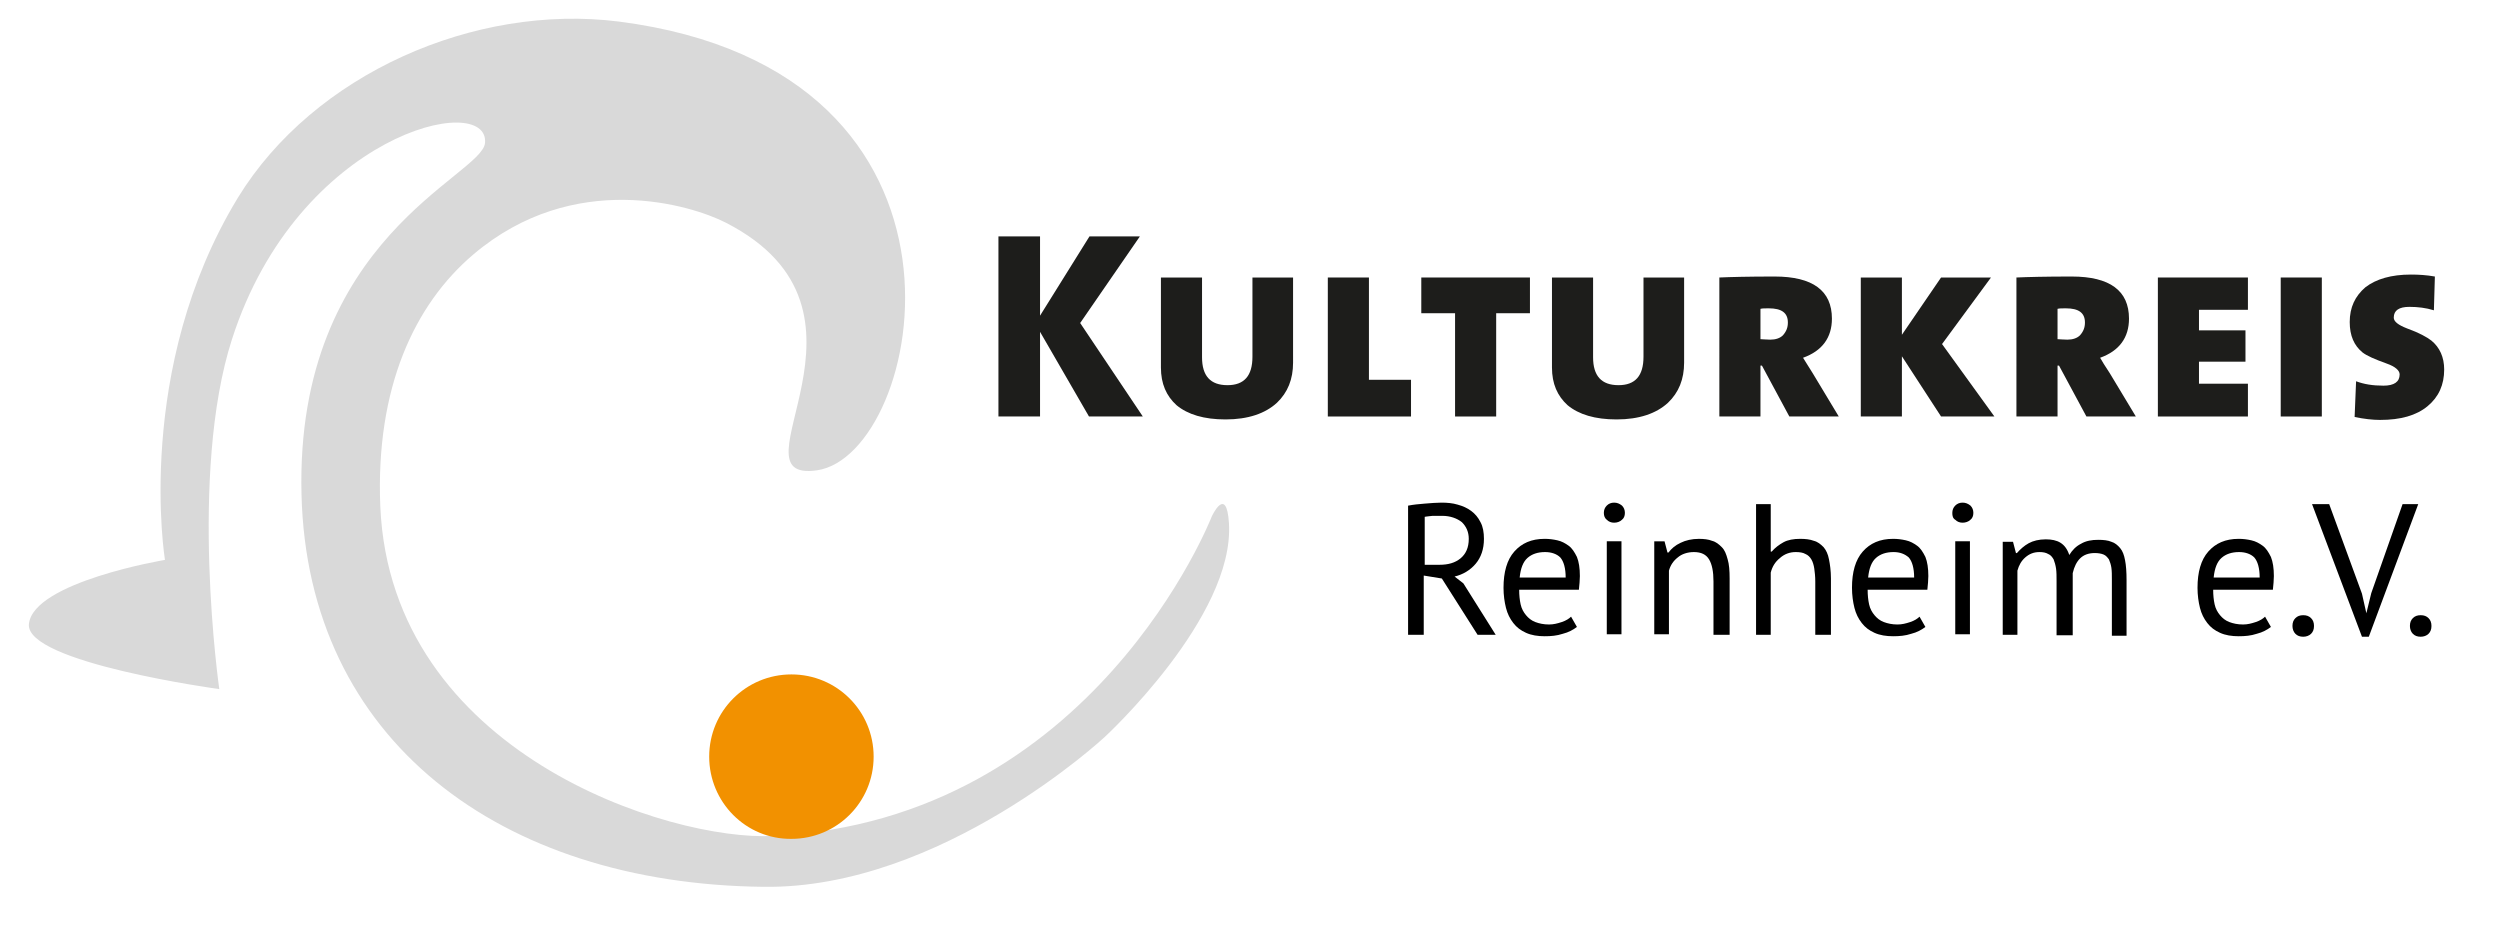 <?xml version="1.0" encoding="utf-8"?>
<svg xmlns="http://www.w3.org/2000/svg" xmlns:xlink="http://www.w3.org/1999/xlink" version="1.1" id="Ebene_1" x="0px" y="0px" viewBox="0 0 509 189" style="enable-background:new 0 0 509 189;" xml:space="preserve" width="200" height="74">
<style type="text/css">
	.st0{fill:#1D1D1B;}
	.st1{fill:none;stroke:#1D1D1B;stroke-width:0.181;stroke-miterlimit:3.864;}
	.st2{fill:#D9D9D9;}
	.st3{fill:#F29100;}
	.st4{fill-rule:evenodd;clip-rule:evenodd;fill:#1D1D1B;}
</style>
<path class="st0" d="M796,725.9c0,0.8-0.3,1.6-0.9,2.2c-0.6,0.6-1.3,0.9-2.2,0.9c-0.8,0-1.5-0.3-2.1-0.9c-0.6-0.6-0.9-1.3-0.9-2.1  c0-0.9,0.3-1.6,0.9-2.2c0.6-0.6,1.3-0.9,2.2-0.9c0.8,0,1.5,0.3,2.1,0.9C795.8,724.3,796,725,796,725.9L796,725.9z"/>
<path class="st1" d="M796,725.9c0,0.8-0.3,1.6-0.9,2.2c-0.6,0.6-1.3,0.9-2.2,0.9c-0.8,0-1.5-0.3-2.1-0.9c-0.6-0.6-0.9-1.3-0.9-2.1  c0-0.9,0.3-1.6,0.9-2.2c0.6-0.6,1.3-0.9,2.2-0.9c0.8,0,1.5,0.3,2.1,0.9C795.8,724.3,796,725,796,725.9L796,725.9z"/>
<path class="st2" d="M5,127.5c0.9-8.6,27.8-13.1,27.8-13.1s-6.4-39,14.9-74c15.5-25.3,48.4-39.7,77.8-36  c78.8,10.1,62.3,88.6,40.5,91.7c-18.5,2.6,16.6-32.6-18.6-50.6c-7-3.6-31-11-51.6,6.5c-12,10.2-20,27.2-19,51.5  c2.2,50.5,59.3,68.4,80.2,67.3c65.6-3.2,89.7-65.3,89.7-65.3s3-6.5,3.5,1.4c1.2,19.2-25.4,43.7-25.4,43.7s-33.4,31.1-69.7,30.6  c-53.8-0.6-93.2-30-94.4-80.2c-1.3-52.4,36.9-65,37.5-71.8c0.9-10.7-38.2-1.9-51.7,40.1c-8.9,27.6-2.6,71.5-2.6,71.5  S4.2,135.4,5,127.5L5,127.5z"/>
<path class="st3" d="M144,154.6c0-9.3,7.5-16.8,16.8-16.8c9.3,0,16.8,7.5,16.8,16.8c0,9.3-7.5,16.8-16.8,16.8  C151.5,171.5,144,163.9,144,154.6L144,154.6z"/>
<g>
	<polygon class="st0" points="232.6,85.1 221.6,85.1 211.6,67.8 211.6,85.1 203.1,85.1 203.1,48.3 211.6,48.3 211.6,64.5    221.7,48.3 232,48.3 219.8,66 232.6,85.1  "/>
	<path class="st0" d="M263.3,74.1c0,3.4-1.1,6.1-3.3,8.2c-2.4,2.2-5.9,3.4-10.5,3.4c-4.4,0-7.7-1-10-2.9c-2.1-1.9-3.2-4.4-3.2-7.7   V56.7h8.4V73c0,3.8,1.7,5.7,5.2,5.7c3.4,0,5.1-1.9,5.1-5.8V56.7h8.3V74.1L263.3,74.1z"/>
	<polygon class="st0" points="287.4,85.1 270.4,85.1 270.4,56.7 278.8,56.7 278.8,77.6 287.4,77.6 287.4,85.1  "/>
	<polygon class="st0" points="311.7,64 304.8,64 304.8,85.1 296.4,85.1 296.4,64 289.5,64 289.5,56.7 311.7,56.7 311.7,64  "/>
	<path class="st0" d="M343.2,74.1c0,3.4-1.1,6.1-3.3,8.2c-2.4,2.2-5.9,3.4-10.5,3.4c-4.4,0-7.7-1-10-2.9c-2.1-1.9-3.2-4.4-3.2-7.7   V56.7h8.4V73c0,3.8,1.7,5.7,5.2,5.7c3.4,0,5.1-1.9,5.1-5.8V56.7h8.3V74.1L343.2,74.1z"/>
	<path class="st4" d="M374.8,85.1h-10.1l-5.6-10.4h-0.3v10.4h-8.4V56.7c2.2-0.1,6-0.2,11.3-0.2c7.8,0,11.7,2.9,11.7,8.6   c0,3.9-2,6.6-5.9,8c0.4,0.7,1.1,1.7,2,3.2L374.8,85.1L374.8,85.1z M364.4,65.9c0-2-1.3-2.9-3.9-2.9c-0.8,0-1.3,0-1.7,0.1v6.2   c0.4,0,1.1,0.1,2,0.1c1.1,0,2-0.3,2.6-0.9C364.1,67.7,364.4,66.9,364.4,65.9L364.4,65.9z"/>
	<polygon class="st0" points="406.6,85.1 395.7,85.1 387.7,72.8 387.7,85.1 379.3,85.1 379.3,56.7 387.7,56.7 387.7,68.4    395.7,56.7 405.9,56.7 395.9,70.3 406.6,85.1  "/>
	<path class="st4" d="M435.5,85.1h-10.1l-5.6-10.4h-0.3v10.4h-8.4V56.7c2.2-0.1,6-0.2,11.3-0.2c7.8,0,11.7,2.9,11.7,8.6   c0,3.9-2,6.6-5.9,8c0.4,0.7,1,1.7,2,3.2L435.5,85.1L435.5,85.1z M425.1,65.9c0-2-1.3-2.9-3.9-2.9c-0.8,0-1.3,0-1.7,0.1v6.2   c0.4,0,1.1,0.1,2,0.1c1.1,0,2-0.3,2.6-0.9C424.8,67.7,425.1,66.9,425.1,65.9L425.1,65.9z"/>
	<polygon class="st0" points="458.4,85.1 440,85.1 440,56.7 458.4,56.7 458.4,63.3 448.4,63.3 448.4,67.5 457.9,67.5 457.9,73.9    448.4,73.9 448.4,78.4 458.4,78.4 458.4,85.1  "/>
	<polygon class="st0" points="473.5,85.1 465.1,85.1 465.1,56.7 473.5,56.7 473.5,85.1  "/>
	<path class="st0" d="M498.5,75.5c0,3.1-1.1,5.6-3.4,7.5c-2.3,1.9-5.5,2.8-9.7,2.8c-1.5,0-3.3-0.2-5.2-0.6l0.3-7.3   c1.6,0.6,3.4,0.9,5.6,0.9c2.2,0,3.3-0.8,3.3-2.3c0-0.8-0.9-1.6-2.6-2.2c-2.5-0.9-4.1-1.6-5-2.3c-1.7-1.4-2.6-3.4-2.6-6.2   c0-3,1.1-5.3,3.2-7.1c2.2-1.7,5.3-2.6,9.3-2.6c1.6,0,3.2,0.1,4.9,0.4l-0.2,6.9c-1.6-0.5-3.3-0.7-5-0.7c-2.1,0-3.2,0.7-3.2,2.2   c0,0.8,0.9,1.5,2.7,2.2c2.5,0.9,4.1,1.8,5,2.5C497.6,71,498.5,73,498.5,75.5L498.5,75.5z"/>
</g>
<g>
	<path d="M286.9,103.3c1-0.2,2.1-0.3,3.3-0.4c1.3-0.1,2.4-0.2,3.4-0.2c1.2,0,2.3,0.1,3.3,0.4c1.1,0.3,2,0.7,2.8,1.3   c0.8,0.6,1.4,1.3,1.9,2.3c0.5,0.9,0.7,2.1,0.7,3.4c0,2.1-0.6,3.8-1.7,5.1c-1.1,1.3-2.6,2.2-4.3,2.6l1.8,1.4l6.6,10.5h-3.7   l-7.3-11.5l-3.7-0.6v12.1h-3.2V103.3z M293.8,105.4c-0.3,0-0.7,0-1,0c-0.4,0-0.7,0-1,0c-0.3,0-0.6,0.1-0.9,0.1   c-0.3,0-0.5,0.1-0.7,0.1v9.8h3c1.8,0,3.2-0.4,4.3-1.3c1.1-0.9,1.7-2.2,1.7-4c0-1.4-0.5-2.5-1.4-3.4   C296.8,105.9,295.4,105.4,293.8,105.4z"/>
	<path d="M321.3,128.1c-0.8,0.6-1.7,1.1-2.9,1.4c-1.2,0.4-2.4,0.5-3.7,0.5c-1.4,0-2.7-0.2-3.8-0.7c-1.1-0.5-1.9-1.1-2.6-2   c-0.7-0.9-1.2-1.9-1.5-3.1c-0.3-1.2-0.5-2.6-0.5-4.1c0-3.2,0.7-5.7,2.2-7.4s3.5-2.6,6.2-2.6c0.9,0,1.7,0.1,2.6,0.3   c0.9,0.2,1.6,0.6,2.3,1.1c0.7,0.5,1.2,1.3,1.7,2.3c0.4,1,0.6,2.3,0.6,3.9c0,0.8-0.1,1.8-0.2,2.8h-12.2c0,1.1,0.1,2.1,0.3,3   c0.2,0.9,0.6,1.6,1.1,2.2s1.1,1.1,1.9,1.4c0.8,0.3,1.7,0.5,2.8,0.5c0.9,0,1.7-0.2,2.6-0.5c0.9-0.3,1.5-0.7,1.9-1.1L321.3,128.1z    M314.8,112.8c-1.5,0-2.7,0.4-3.6,1.2c-0.9,0.8-1.4,2.1-1.6,4h9.4c0-1.9-0.4-3.3-1.1-4.1C317.2,113.2,316.1,112.8,314.8,112.8z"/>
	<path d="M326.8,104.8c0-0.6,0.2-1.1,0.6-1.5c0.4-0.4,0.9-0.6,1.5-0.6s1.1,0.2,1.6,0.6c0.4,0.4,0.6,0.9,0.6,1.5   c0,0.6-0.2,1.1-0.6,1.4c-0.4,0.4-1,0.6-1.6,0.6s-1.1-0.2-1.5-0.6C327,105.9,326.8,105.4,326.8,104.8z M327.4,110.6h3v19h-3V110.6z"/>
	<path d="M349.2,129.6v-10.8c0-2-0.3-3.5-0.9-4.5c-0.6-1-1.6-1.5-3.1-1.5c-1.3,0-2.5,0.4-3.3,1.1c-0.9,0.7-1.5,1.6-1.8,2.7v13h-3   v-19h2.1l0.6,2.3h0.2c0.6-0.8,1.4-1.5,2.5-2c1-0.5,2.3-0.8,3.7-0.8c1,0,2,0.1,2.7,0.4c0.8,0.2,1.4,0.7,2,1.3s0.9,1.4,1.2,2.5   c0.3,1,0.4,2.3,0.4,3.9v11.5H349.2z"/>
	<path d="M370,129.6v-10.8c0-1-0.1-1.9-0.2-2.6c-0.1-0.7-0.3-1.4-0.6-1.9c-0.3-0.5-0.7-0.9-1.2-1.1c-0.5-0.3-1.2-0.4-2-0.4   c-1.2,0-2.3,0.4-3.2,1.2c-1,0.8-1.6,1.8-1.9,3v12.7h-3V103h3v9.7h0.2c0.7-0.8,1.5-1.4,2.4-1.9c0.9-0.5,2.1-0.7,3.4-0.7   c1.1,0,2,0.1,2.8,0.4c0.8,0.2,1.4,0.7,2,1.3c0.5,0.6,0.9,1.4,1.1,2.5c0.2,1,0.4,2.3,0.4,3.9v11.5H370z"/>
	<path d="M392.5,128.1c-0.8,0.6-1.7,1.1-2.9,1.4c-1.2,0.4-2.4,0.5-3.7,0.5c-1.4,0-2.7-0.2-3.8-0.7c-1.1-0.5-1.9-1.1-2.6-2   c-0.7-0.9-1.2-1.9-1.5-3.1c-0.3-1.2-0.5-2.6-0.5-4.1c0-3.2,0.7-5.7,2.2-7.4s3.5-2.6,6.2-2.6c0.9,0,1.7,0.1,2.6,0.3   c0.9,0.2,1.6,0.6,2.3,1.1c0.7,0.5,1.2,1.3,1.7,2.3c0.4,1,0.6,2.3,0.6,3.9c0,0.8-0.1,1.8-0.2,2.8h-12.2c0,1.1,0.1,2.1,0.3,3   c0.2,0.9,0.6,1.6,1.1,2.2s1.1,1.1,1.9,1.4c0.8,0.3,1.7,0.5,2.8,0.5c0.9,0,1.7-0.2,2.6-0.5c0.9-0.3,1.5-0.7,1.9-1.1L392.5,128.1z    M386,112.8c-1.5,0-2.7,0.4-3.6,1.2c-0.9,0.8-1.4,2.1-1.6,4h9.4c0-1.9-0.4-3.3-1.1-4.1C388.3,113.2,387.3,112.8,386,112.8z"/>
	<path d="M398,104.8c0-0.6,0.2-1.1,0.6-1.5c0.4-0.4,0.9-0.6,1.5-0.6c0.6,0,1.1,0.2,1.6,0.6c0.4,0.4,0.6,0.9,0.6,1.5   c0,0.6-0.2,1.1-0.6,1.4c-0.4,0.4-1,0.6-1.6,0.6c-0.6,0-1.1-0.2-1.5-0.6C398.1,105.9,398,105.4,398,104.8z M398.6,110.6h3v19h-3   V110.6z"/>
	<path d="M419.3,129.6v-10.8c0-1,0-1.9-0.1-2.6s-0.3-1.4-0.5-1.9c-0.3-0.5-0.6-0.9-1.1-1.1c-0.5-0.3-1.1-0.4-1.8-0.4   c-1.2,0-2.1,0.4-2.9,1.1c-0.8,0.7-1.3,1.6-1.6,2.7v13.1h-3v-19h2.1l0.6,2.3h0.2c0.7-0.8,1.5-1.5,2.4-2c0.9-0.5,2.1-0.8,3.5-0.8   c1.2,0,2.2,0.2,3,0.7c0.8,0.5,1.4,1.3,1.8,2.5c0.6-1,1.4-1.8,2.4-2.3c1-0.6,2.2-0.8,3.5-0.8c1.1,0,2,0.1,2.7,0.4   c0.7,0.2,1.3,0.7,1.8,1.3s0.8,1.4,1,2.5c0.2,1,0.3,2.4,0.3,4v11.4h-3v-11.5c0-0.9,0-1.7-0.1-2.4c-0.1-0.7-0.3-1.2-0.5-1.7   c-0.3-0.4-0.6-0.8-1.1-1c-0.5-0.2-1.1-0.3-1.8-0.3c-1.3,0-2.3,0.4-3,1.1c-0.7,0.7-1.2,1.7-1.5,3v12.7H419.3z"/>
	<path d="M463.1,128.1c-0.8,0.6-1.7,1.1-2.9,1.4c-1.2,0.4-2.4,0.5-3.7,0.5c-1.4,0-2.7-0.2-3.8-0.7c-1.1-0.5-1.9-1.1-2.6-2   c-0.7-0.9-1.2-1.9-1.5-3.1c-0.3-1.2-0.5-2.6-0.5-4.1c0-3.2,0.7-5.7,2.2-7.4s3.5-2.6,6.2-2.6c0.9,0,1.7,0.1,2.6,0.3   c0.9,0.2,1.6,0.6,2.3,1.1c0.7,0.5,1.2,1.3,1.7,2.3c0.4,1,0.6,2.3,0.6,3.9c0,0.8-0.1,1.8-0.2,2.8h-12.2c0,1.1,0.1,2.1,0.3,3   c0.2,0.9,0.6,1.6,1.1,2.2s1.1,1.1,1.9,1.4c0.8,0.3,1.7,0.5,2.8,0.5c0.9,0,1.7-0.2,2.6-0.5c0.9-0.3,1.5-0.7,1.9-1.1L463.1,128.1z    M456.6,112.8c-1.5,0-2.7,0.4-3.6,1.2c-0.9,0.8-1.4,2.1-1.6,4h9.4c0-1.9-0.4-3.3-1.1-4.1C459,113.2,457.9,112.8,456.6,112.8z"/>
	<path d="M467.5,127.9c0-0.7,0.2-1.2,0.6-1.6c0.4-0.4,0.9-0.6,1.6-0.6c0.7,0,1.2,0.2,1.6,0.6c0.4,0.4,0.6,0.9,0.6,1.6   c0,0.7-0.2,1.2-0.6,1.6c-0.4,0.4-1,0.6-1.6,0.6c-0.7,0-1.2-0.2-1.6-0.6C467.7,129.1,467.5,128.5,467.5,127.9z"/>
	<path d="M481.7,121.3l0.9,4h0l1-4.1l6.4-18.2h3.2l-10.1,27.1h-1.4L471.5,103h3.5L481.7,121.3z"/>
	<path d="M491.5,127.9c0-0.7,0.2-1.2,0.6-1.6c0.4-0.4,0.9-0.6,1.6-0.6c0.7,0,1.2,0.2,1.6,0.6c0.4,0.4,0.6,0.9,0.6,1.6   c0,0.7-0.2,1.2-0.6,1.6c-0.4,0.4-1,0.6-1.6,0.6c-0.7,0-1.2-0.2-1.6-0.6C491.7,129.1,491.5,128.5,491.5,127.9z"/>
</g>
</svg>
